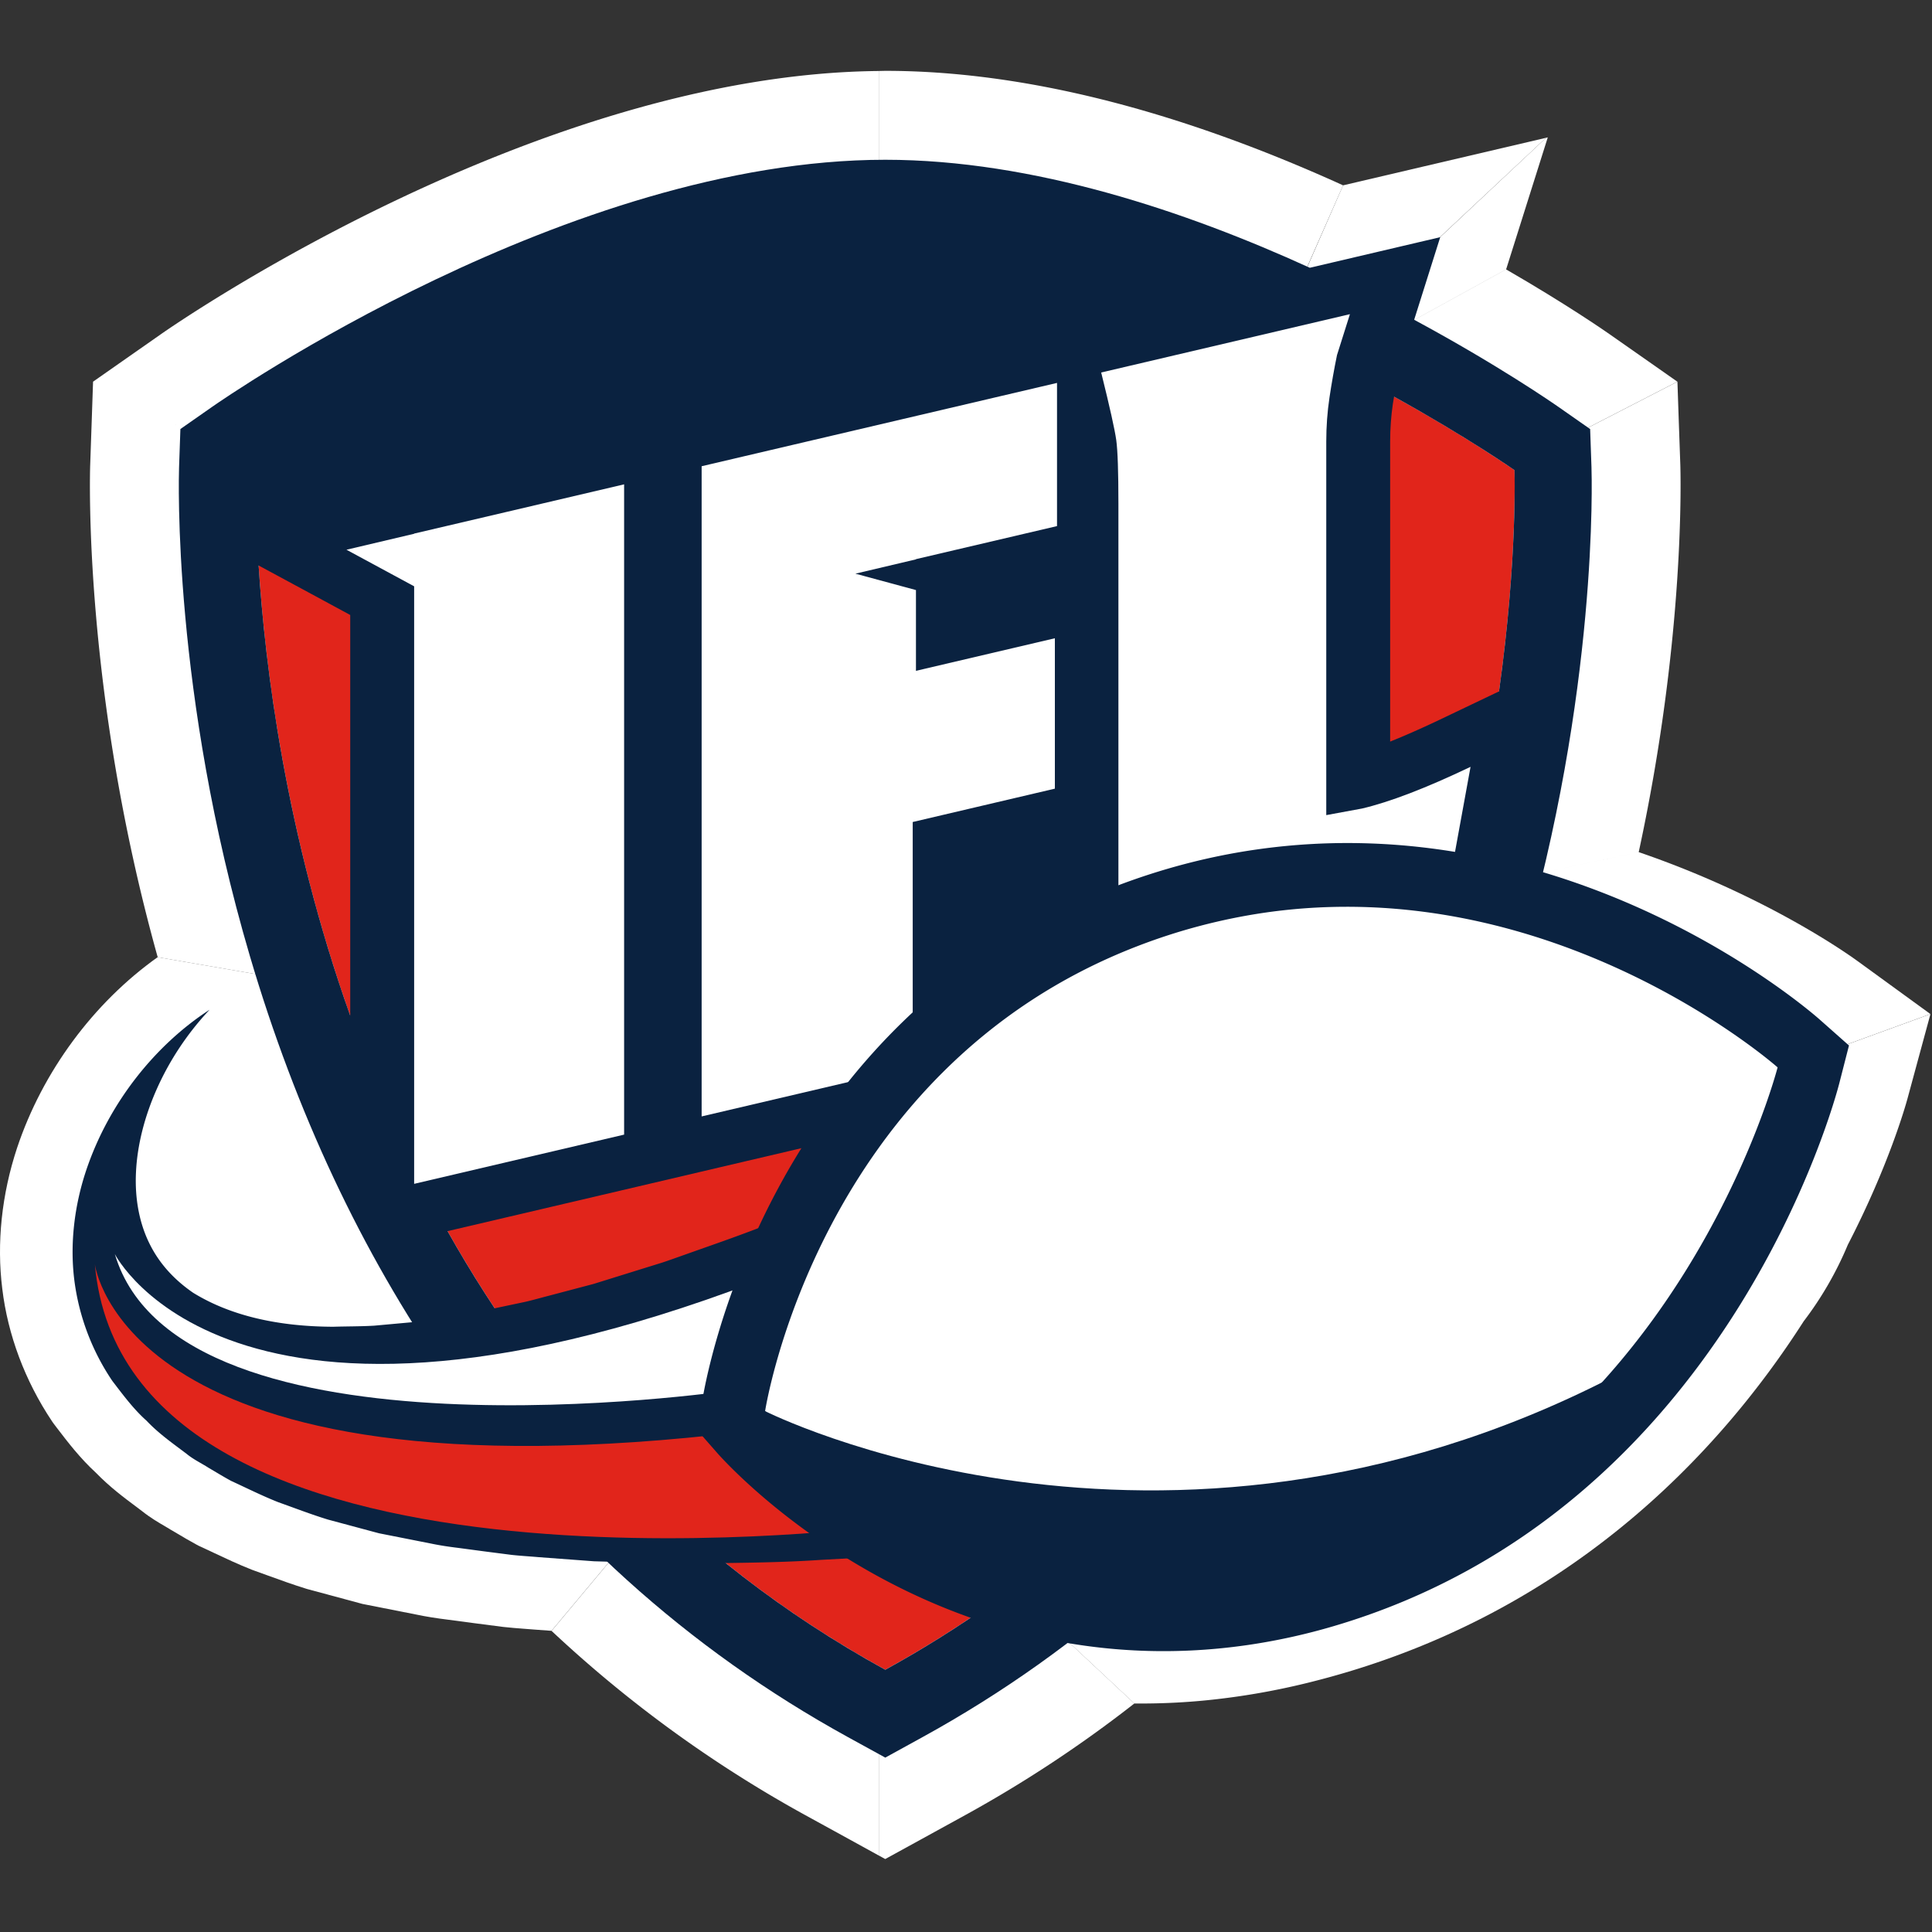 <svg xmlns="http://www.w3.org/2000/svg" width="72" height="72" fill="none"><rect width="100%" height="100%" fill="#333333" stroke="none"/><path fill="#fff" d="M32.77 2.646c-12.76.105-26.206 9.41-26.775 9.81l-1.421.994-1.106.774L32.771 29.43zM20.555 60.778a46.7 46.7 0 0 0 9.456 6.867l1.676.92 1.083.596V46.173zM32.77 29.43 3.468 14.224l-.046 1.348-.06 1.733c-.013.349-.26 8.43 2.515 18.367l26.895 4.642z"/><path fill="#fff" d="M5.876 35.67c-2.398 1.707-4.292 4.27-5.24 7.11-.573 1.731-.765 3.546-.551 5.25.206 1.717.845 3.426 1.848 4.929l.049.072.053.07.088.116c.404.528.858 1.123 1.45 1.667.52.534 1.047.927 1.515 1.276l.208.157c.32.254.618.426.838.554q.09.051.18.107l.043.027.044.025.219.129c.21.126.45.267.703.404l.078.042.081.037.47.22c.452.213.918.433 1.428.635l.047.017.046.017q.251.09.506.183c.46.167.936.34 1.444.497l.046.013.045.012 1.902.513.089.024.09.018 1.93.381c.357.075.725.134 1.187.191l.985.131 1.02.132.029.004.03.003c.25.028.5.047.75.066l.324.025.011.001.012.001.681.05L32.77 46.173v-5.86zM53.053 6.204l-3 .703-3.032 6.922.452.803 10.145-9.497z"/><path fill="#fff" d="m47.774 14.364 4.545-2.23 3.81-2.096.122-.386 1.43-4.532-.063.014zM61.406 13.45l-1.421-.995c-.191-.134-1.613-1.119-3.856-2.415l-9.444 5.195-4.452 9.429 20.277-10.44z"/><path fill="#fff" d="m62.62 17.304-.061-1.732-.046-1.348-20.279 10.439-5.4 12.259 24.236-5.166c1.748-8.075 1.559-14.17 1.55-14.452M70.433 36.694l-1.215-.883c-.383-.279-3.443-2.444-8.148-4.055l-24.236 5.166-4.064 9.228v5.906L71.94 37.79zM32.77 69.16l.22.121 1.303-.715 1.676-.921a47 47 0 0 0 6.306-4.162l-9.503-8.886v14.564z"/><path fill="#fff" d="M32.77 52.057v2.541l9.504 8.887h.245c.83 0 1.672-.041 2.502-.126a27 27 0 0 0 3.7-.642c9.66-2.373 15.382-8.612 18.495-13.474a12.9 12.9 0 0 0 1.647-2.854c1.524-2.951 2.154-5.194 2.222-5.442l.368-1.356.489-1.8zM50.054 6.907C43.818 4.075 38.08 2.64 32.989 2.64q-.108.002-.22.005V19.55l14.276-5.812z"/><path fill="url(#a)" d="m36.834 36.92 5.4-12.258 4.812-10.926-14.275 5.813v26.599z"/><path fill="#E1251B" d="M56.442 17.52s-12.424-8.697-23.45-8.697-23.45 8.697-23.45 8.697-1.087 31.223 23.45 44.706c24.537-13.483 23.45-44.706 23.45-44.706"/><path fill="#0A2240" d="m59.31 17.42-.05-1.43-1.173-.82c-.209-.146-2.264-1.57-5.385-3.253l.971-3.078-4.007.94-.853.2c-4.588-2.095-10.31-4.025-15.821-4.025-11.795 0-24.558 8.84-25.096 9.215l-1.173.82-.05 1.431c-.01.338-.254 8.384 2.639 18.208 1.71 5.806 4.168 11.042 7.307 15.562 3.958 5.702 9.002 10.261 14.99 13.552l1.383.759 1.382-.76c5.989-3.29 11.032-7.85 14.99-13.551 3.139-4.521 5.597-9.756 7.307-15.562 2.893-9.824 2.65-17.87 2.639-18.208m-3.446 8.346-2.241 1.07c-.714.34-1.315.6-1.816.801V16.443c0-.474.035-.944.101-1.395l.044-.266c2.75 1.522 4.488 2.738 4.488 2.738s.117 3.313-.576 8.246M13.052 37.852c-2.407-6.772-3.176-13.04-3.414-16.778l1.982 1.07 1.432.775zm19.94 24.375c-7.669-4.215-12.835-10.161-16.313-16.346l7.088-1.661 3.025-.71 7.866-1.844 1.739-.408 2.902-.68 3.024-.709 10.789-2.53c-3.064 8.889-8.923 18.735-20.12 24.888"/><path fill="#fff" d="m50.75 30.133-1.324.244V16.456q0-.84.12-1.643.12-.8.28-1.58l.482-1.525-9.27 2.174q.481 1.937.562 2.523.08.587.08 2.367v19.191L53.6 35.17l1.203-6.592q-2.489 1.189-4.054 1.556M18.925 19.067l-.005.001-3.486.817v.007l-2.522.595 2.522 1.363v22.268l7.825-1.834V18.05zM26.148 41.606l7.866-1.844v-9.128l5.298-1.243v-5.605L34.135 25v-3.01l-2.257-.611 2.257-.533v-.008l5.257-1.232V14.27l-13.244 3.105z"/><path fill="#0A2240" d="M53.378 55.202c-6.264 1.158-12.388 2.093-18.391 2.623-.737.062-1.464.136-2.195.186l-2.186.12c-1.427.099-2.872.108-4.286.13-.352.003-.7.014-1.052.01l-1.056-.027-2.077-.06-2.057-.153c-.34-.03-.674-.048-1.012-.085l-1.011-.13-.998-.133c-.33-.04-.657-.089-.989-.158l-1.947-.385-1.902-.511c-.623-.191-1.24-.43-1.842-.644-.601-.237-1.189-.532-1.765-.797-.285-.155-.565-.327-.843-.49-.274-.175-.553-.304-.813-.516-.521-.395-1.039-.754-1.497-1.239-.478-.423-.881-.969-1.275-1.483a8.66 8.66 0 0 1-1.415-3.76c-.169-1.357.007-2.77.435-4.061.854-2.564 2.61-4.715 4.608-6.01-1.67 1.771-2.65 4.057-2.744 6.054-.05 1.01.135 1.932.513 2.683.379.761.947 1.351 1.616 1.811 1.425.88 3.23 1.261 5.224 1.267.514-.016 1.009-.01 1.524-.04l1.57-.143 1.616-.249c.266-.034.54-.09.817-.152l.826-.175.823-.174c.278-.065.56-.146.84-.218l1.678-.443 1.704-.53.851-.264c.285-.093.574-.2.86-.3 1.152-.41 2.298-.799 3.458-1.276l1.74-.685c.582-.239 1.167-.5 1.751-.748 4.718-2.025 9.45-4.388 14.191-6.931z"/><path fill="#fff" d="m30.102 47.003-2.974 4.83S6.665 54.813 4.28 46.735c-.001 0 4.54 9.031 25.82.268"/><path fill="#E1251B" d="M32.388 56.93S4.69 60.346 3.535 47.11c0 0 1.059 9.025 24.197 6.245.757.036 4.656 3.573 4.656 3.573"/><path fill="#fff" d="M46.587 60.108c-11.208 1.632-18.417-6.42-18.719-6.763l-.365-.416.084-.547c.084-.548 2.202-13.473 14.644-18.258a23 23 0 0 1 4.957-1.303c11.263-1.641 19.739 5.733 20.094 6.048l.543.48-.18.702c-.159.622-4.062 15.271-18.018 19.386a22 22 0 0 1-3.037.67z"/><path fill="#fff" d="m67.551 40.439-1.288-.663S38.633 29.179 28.149 53.31q.052.22.109.43c1.632 1.665 8.418 7.811 18.344 6.366h.002a22 22 0 0 0 3.036-.67c12.871-3.793 17.192-16.548 17.911-18.997"/><path fill="#0A2240" d="M47.11 34.016c10.849-1.58 19.136 5.762 19.136 5.762s-3.734 14.57-17.205 18.543c-.985.29-1.942.497-2.872.632-10.699 1.56-17.655-6.371-17.655-6.371s1.953-12.737 13.896-17.33a22 22 0 0 1 4.7-1.236m-.342-2.349c-1.76.256-3.513.718-5.21 1.37-13.079 5.029-15.303 18.61-15.39 19.186l-.169 1.093.73.832c.319.364 7.943 8.88 19.782 7.155a23 23 0 0 0 3.202-.705c14.596-4.304 18.667-19.583 18.833-20.23l.36-1.406L67.82 38c-.371-.33-9.249-8.053-21.052-6.333"/><path fill="#0A2240" d="M28.52 52.592s14.64 7.394 31.486-1.227c.136 1.735-7.562 6.959-7.562 6.959l-8.504 2.592-12.894-3.583-3.117-3.638z"/><defs><linearGradient id="a" x1="32.77" x2="47.046" y1="29.942" y2="29.942" gradientUnits="userSpaceOnUse"><stop stop-color="#fff"/><stop offset="1" stop-color="#757575"/></linearGradient></defs></svg>